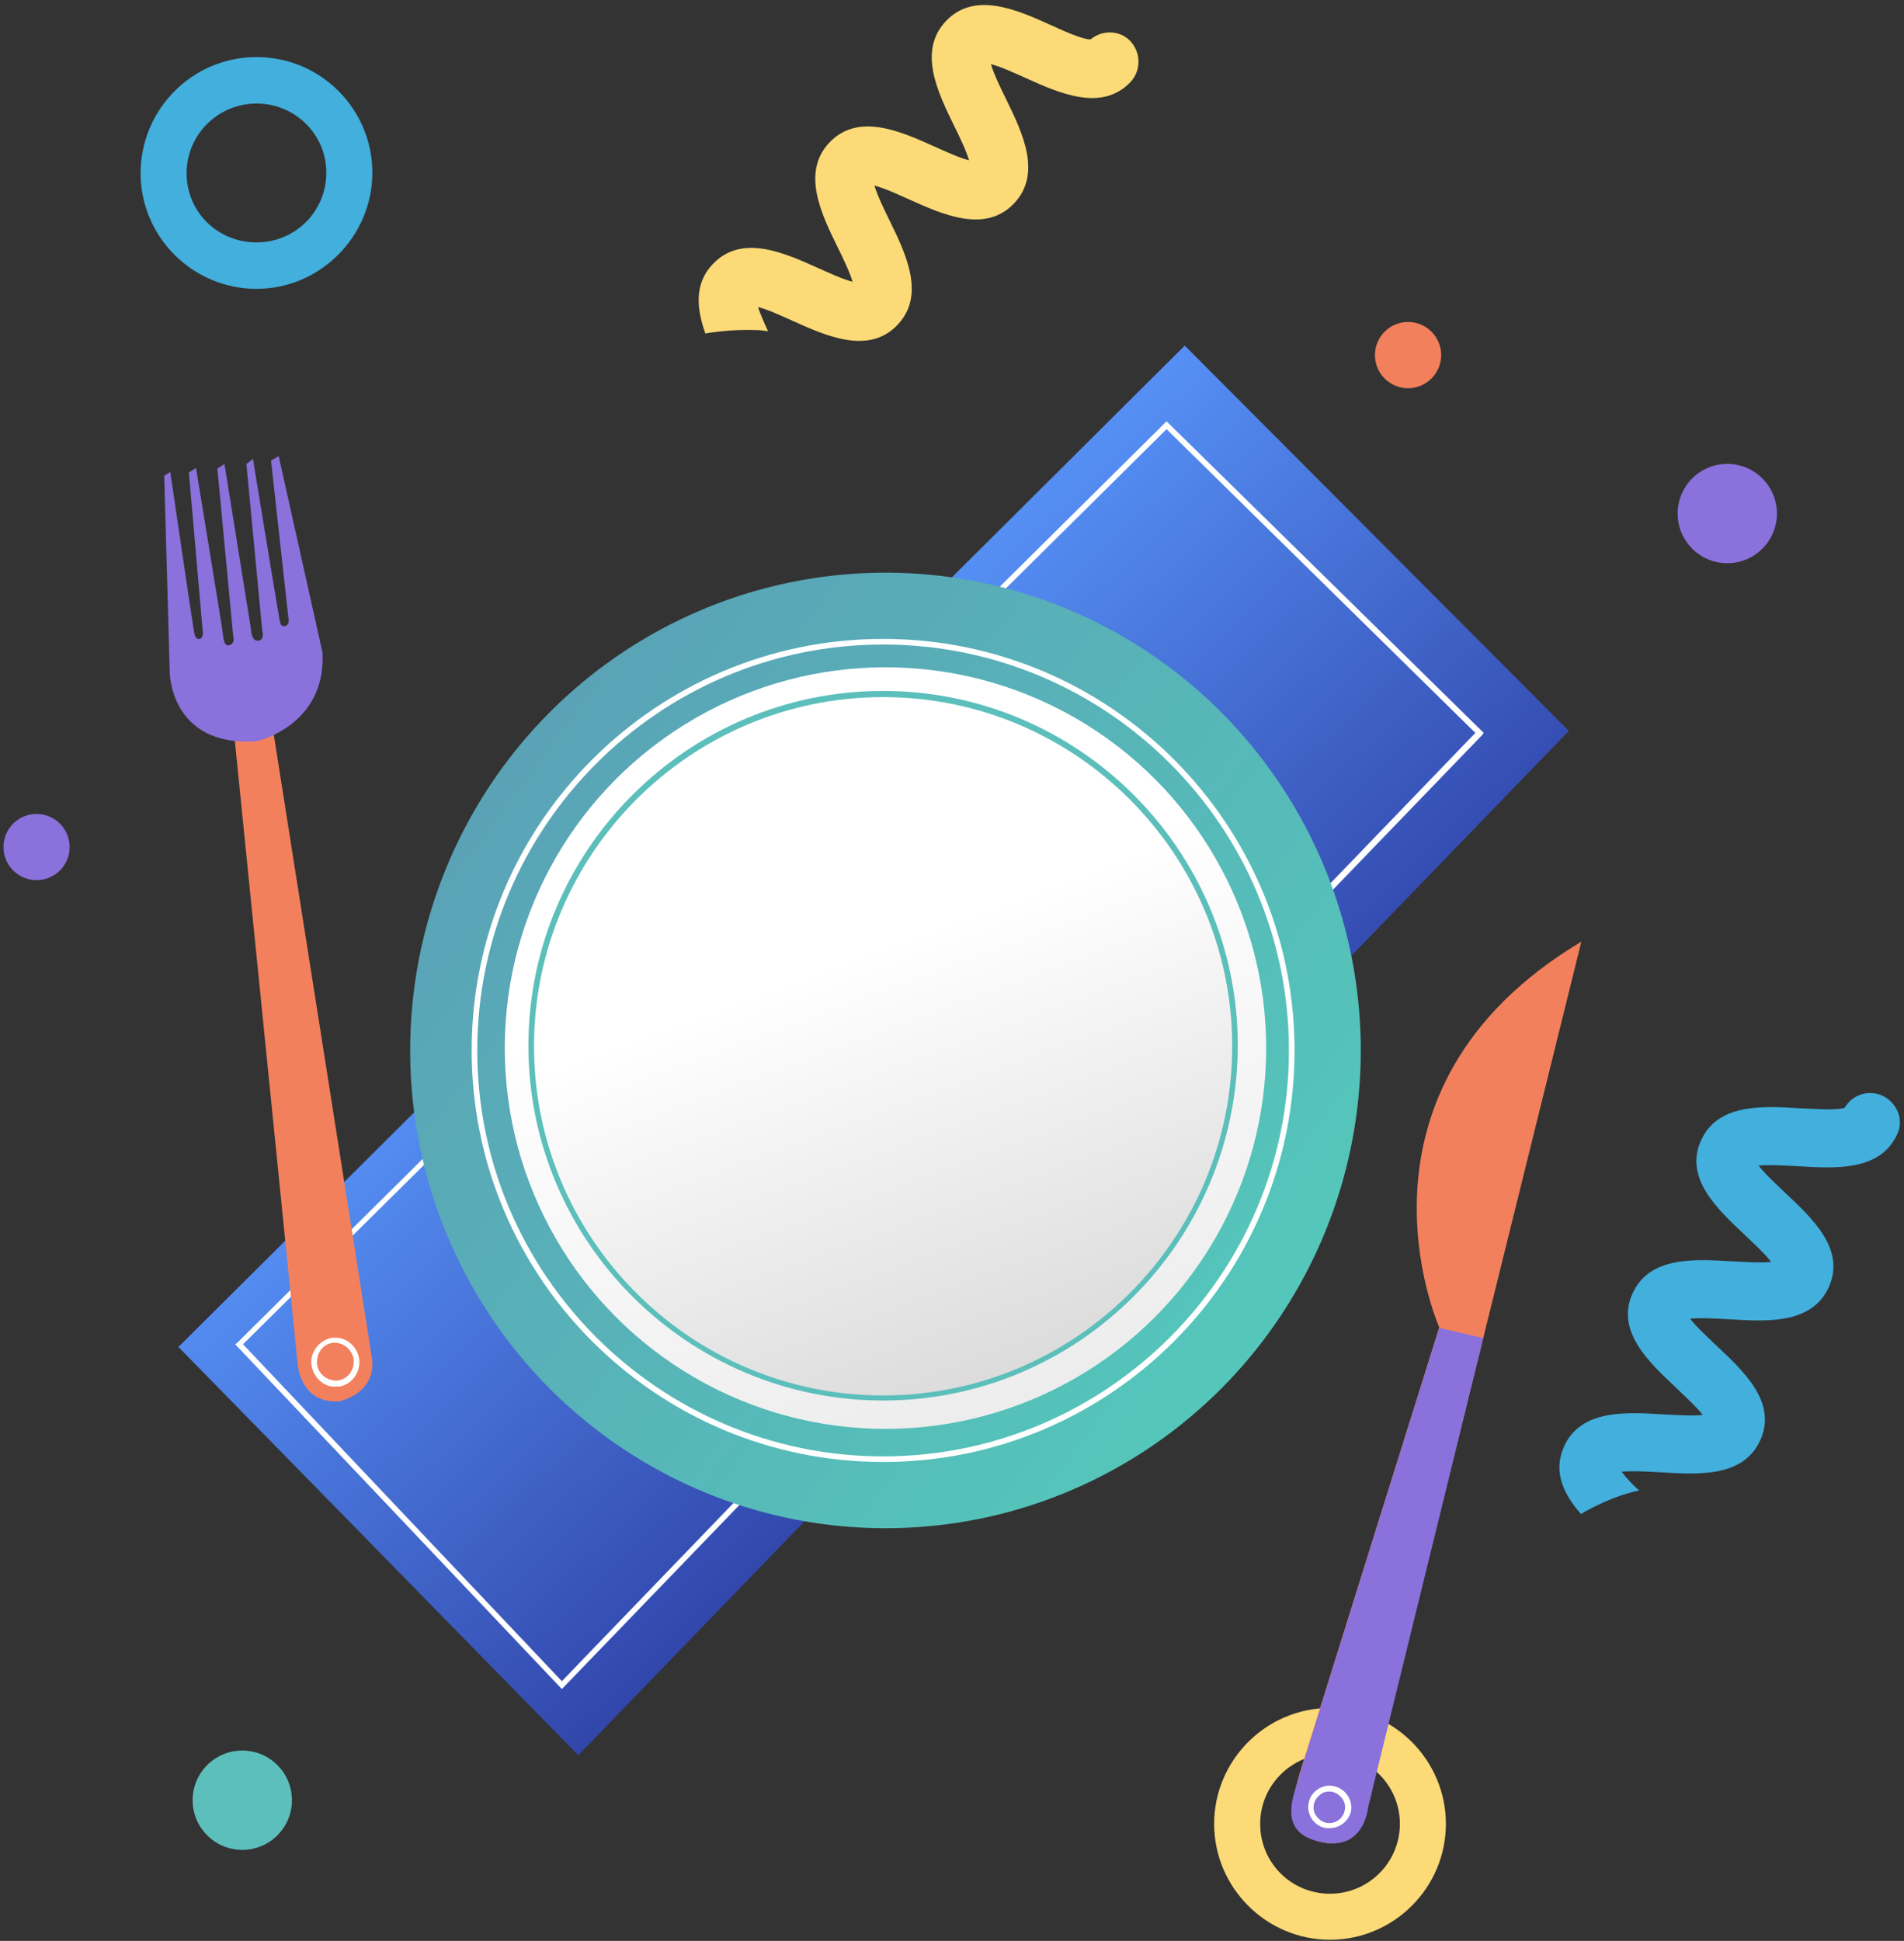 <?xml version="1.0" encoding="UTF-8"?>
<svg width="261px" height="266px" viewBox="0 0 261 266" version="1.1" xmlns="http://www.w3.org/2000/svg" xmlns:xlink="http://www.w3.org/1999/xlink">
    <rect x="0" y="0" width="261" height="266" fill="#333333" stroke="none"/>
    <title>A060742A-8549-4171-B714-0D01DB2C3BD5</title>
    <defs>
        <linearGradient x1="33.182%" y1="30.758%" x2="76.424%" y2="78.168%" id="linearGradient-1">
            <stop stop-color="#5997FC" offset="0%"></stop>
            <stop stop-color="#242A8F" offset="100%"></stop>
        </linearGradient>
        <linearGradient x1="110.291%" y1="95.857%" x2="-19.897%" y2="-3.199%" id="linearGradient-2">
            <stop stop-color="#53D0BB" offset="0%"></stop>
            <stop stop-color="#5C95B5" offset="100%"></stop>
        </linearGradient>
        <linearGradient x1="44.373%" y1="33.919%" x2="67.602%" y2="100.288%" id="linearGradient-3">
            <stop stop-color="#FFFFFF" offset="0%"></stop>
            <stop stop-color="#ECECEC" offset="100%"></stop>
        </linearGradient>
        <linearGradient x1="45.324%" y1="37.304%" x2="95.901%" y2="174.557%" id="linearGradient-4">
            <stop stop-color="#FFFFFF" offset="0%"></stop>
            <stop stop-color="#ADADAD" offset="100%"></stop>
        </linearGradient>
    </defs>
    <g id="Page-1" stroke="none" stroke-width="1" fill="none" fill-rule="evenodd">
        <g id="VB-Product-Page" transform="translate(-593, -5917)" fill-rule="nonzero">
            <g id="graphic_restaurants" transform="translate(593.473, 5917.69)">
                <polygon id="Path" fill="url(#linearGradient-1)" points="214.585 99.478 78.795 239.868 23.987 183.912 161.932 46.677"></polygon>
                <path d="M76.547,230.792 L31.766,183.541 L32.073,183.31 L159.438,57.05 L202.916,99.753 L202.686,100.061 L76.547,230.792 Z M32.84,183.541 L76.547,229.713 L201.765,99.753 L159.438,58.129 L32.84,183.541 Z" id="Shape" fill="#FFFFFF"></path>
                <path d="M103.196,44.548 C103.734,44.548 104.271,44.625 104.808,44.702 C104.271,43.546 103.734,42.313 103.426,41.389 C104.732,41.697 106.881,42.699 108.263,43.315 C112.869,45.395 118.626,47.937 122.541,43.854 C126.457,39.771 123.693,34.07 121.467,29.524 C120.776,28.138 119.778,26.058 119.394,24.748 C120.699,25.056 122.848,26.058 124.23,26.674 C128.836,28.754 134.594,31.296 138.509,27.213 C142.424,23.13 139.66,17.429 137.434,12.883 C136.743,11.497 135.745,9.416 135.361,8.107 C136.667,8.415 138.816,9.416 140.198,10.033 C144.804,12.113 150.561,14.655 154.476,10.572 C156.012,8.954 155.935,6.412 154.4,4.871 C152.941,3.407 150.561,3.407 149.026,4.717 C147.874,4.717 145.188,3.484 143.499,2.714 C138.893,0.634 133.135,-1.909 129.22,2.175 C125.305,6.258 128.069,11.959 130.295,16.504 C130.986,17.891 131.984,19.971 132.368,21.281 C131.063,20.973 128.913,19.971 127.531,19.355 C122.925,17.275 117.168,14.732 113.253,18.816 C109.338,22.899 112.101,28.6 114.327,33.145 C115.018,34.532 116.016,36.612 116.4,37.922 C115.095,37.614 112.946,36.612 111.564,35.996 C106.958,33.916 101.2,31.373 97.285,35.457 C94.598,38.23 95.059,41.697 96.21,45.01 C98.513,44.625 100.893,44.471 103.196,44.548 Z" id="Path" fill="#FCDA77"></path>
                <path d="M222.604,203.983 C223.147,203.831 223.69,203.678 224.233,203.602 C223.302,202.763 222.371,201.771 221.828,201.009 C223.224,200.856 225.552,201.009 227.104,201.085 C232.225,201.39 238.51,201.848 240.838,196.661 C243.166,191.475 238.51,187.203 234.863,183.771 C233.777,182.703 231.992,181.102 231.216,180.034 C232.613,179.881 234.941,180.034 236.493,180.11 C241.614,180.415 247.899,180.873 250.227,175.686 C252.555,170.5 247.899,166.229 244.252,162.796 C243.166,161.729 241.381,160.127 240.605,159.059 C242.002,158.907 244.33,159.059 245.882,159.135 C251.003,159.44 257.288,159.898 259.616,154.712 C260.547,152.728 259.538,150.364 257.521,149.449 C255.581,148.61 253.408,149.373 252.4,151.127 C251.313,151.508 248.287,151.279 246.425,151.203 C241.304,150.898 235.019,150.44 232.691,155.627 C230.363,160.813 235.019,165.085 238.666,168.517 C239.752,169.585 241.537,171.186 242.312,172.254 C240.916,172.407 238.588,172.254 237.036,172.178 C231.915,171.873 225.63,171.415 223.302,176.602 C220.974,181.788 225.63,186.059 229.277,189.492 C230.363,190.559 232.148,192.161 232.924,193.229 C231.527,193.381 229.199,193.229 227.647,193.153 C222.526,192.848 216.241,192.39 213.913,197.576 C212.361,201.085 213.913,204.136 216.241,206.805 C218.181,205.661 220.353,204.67 222.604,203.983 Z" id="Path" fill="#42AFDD"></path>
                <path d="M34.684,38.898 C25.944,38.898 18.8,31.771 18.8,23.052 C18.8,14.334 25.868,7.131 34.684,7.131 C43.499,7.131 50.567,14.258 50.567,22.976 C50.567,31.695 43.423,38.898 34.684,38.898 Z M34.684,13.5 C29.44,13.5 25.108,17.745 25.108,23.052 C25.108,28.359 29.364,32.529 34.684,32.529 C40.003,32.529 44.259,28.284 44.259,22.976 C44.259,17.669 39.927,13.5 34.684,13.5 Z" id="Shape" fill="#42AFDD"></path>
                <path d="M181.846,265.152 C173.107,265.152 165.963,258.008 165.963,249.269 C165.963,240.529 173.107,233.385 181.846,233.385 C190.586,233.385 197.729,240.529 197.729,249.269 C197.729,258.008 190.586,265.152 181.846,265.152 Z M181.846,239.693 C176.602,239.693 172.271,243.949 172.271,249.269 C172.271,254.588 176.526,258.844 181.846,258.844 C187.09,258.844 191.422,254.588 191.422,249.269 C191.422,243.949 187.09,239.693 181.846,239.693 Z" id="Shape" fill="#FCDA77"></path>
                <circle id="Oval" fill="#F3805D" cx="153.321" cy="104.699" r="6.807"></circle>
                <circle id="Oval" fill="#5CBFBB" cx="32.739" cy="246.027" r="6.807"></circle>
                <circle id="Oval" fill="#8A71DB" cx="236.303" cy="69.691" r="6.807"></circle>
                <circle id="Oval" fill="#8A71DB" cx="4.538" cy="115.396" r="4.538"></circle>
                <circle id="Oval" fill="#F3805D" cx="192.543" cy="47.974" r="4.538"></circle>
                <ellipse id="Oval" fill="url(#linearGradient-2)" cx="120.907" cy="143.273" rx="65.153" ry="65.478"></ellipse>
                <path d="M120.582,199.674 C89.454,199.674 64.181,174.401 64.181,143.273 C64.181,112.144 89.454,86.871 120.582,86.871 C151.711,86.871 176.984,112.144 176.984,143.273 C176.984,174.401 151.711,199.674 120.582,199.674 Z M120.582,87.642 C89.916,87.642 64.951,112.606 64.951,143.273 C64.951,173.939 89.916,198.904 120.582,198.904 C151.249,198.904 176.213,173.939 176.213,143.273 C176.213,112.529 151.249,87.642 120.582,87.642 Z" id="Shape" fill="#FFFFFF"></path>
                <circle id="Oval" fill="url(#linearGradient-3)" cx="120.907" cy="142.949" r="52.188"></circle>
                <ellipse id="Oval" fill="url(#linearGradient-4)" cx="120.582" cy="142.949" rx="47.974" ry="48.298"></ellipse>
                <path d="M120.582,191.246 C93.81,191.246 71.96,169.474 71.96,142.624 C71.96,115.852 93.733,94.002 120.582,94.002 C147.355,94.002 169.204,115.775 169.204,142.624 C169.127,169.474 147.355,191.246 120.582,191.246 Z M120.582,94.849 C94.194,94.849 72.73,116.313 72.73,142.701 C72.73,169.089 94.194,190.554 120.582,190.554 C146.971,190.554 168.435,169.089 168.435,142.701 C168.435,116.313 146.971,94.849 120.582,94.849 Z" id="Shape" fill="#5CBFBB"></path>
                <g id="Group" transform="translate(176.336, 128.362)">
                    <path d="M39.962,0 L26.513,54.328 L11.44,115.156 C11.44,115.156 10.512,124.753 4.483,123.437 C-1.546,122.121 0.928,115.388 1.778,112.602 C2.628,109.816 20.484,52.857 20.484,52.857 C20.484,52.857 5.952,20.354 39.962,0 Z" id="Path" fill="#F3805D"></path>
                    <path d="M20.484,52.935 L26.513,54.328 L10.744,118.561 C10.744,118.561 10.28,124.598 4.483,123.437 C-1.314,122.353 0.155,118.02 1.005,115.311 C1.778,112.602 20.484,52.935 20.484,52.935 Z" id="Path" fill="#8A71DB"></path>
                    <path d="M5.411,121.502 C5.179,121.502 4.947,121.502 4.715,121.425 C3.942,121.27 3.324,120.728 2.937,120.109 C2.551,119.413 2.396,118.639 2.628,117.865 C2.783,117.091 3.324,116.472 3.942,116.085 C4.638,115.698 5.411,115.543 6.184,115.775 C7.73,116.162 8.734,117.787 8.348,119.335 L8.348,119.335 C7.962,120.651 6.725,121.502 5.411,121.502 Z M5.411,116.472 C5.024,116.472 4.638,116.549 4.329,116.781 C3.865,117.091 3.478,117.555 3.324,118.097 C3.169,118.639 3.246,119.258 3.556,119.722 C3.865,120.187 4.329,120.574 4.87,120.728 C6.029,121.038 7.189,120.341 7.498,119.18 C7.652,118.639 7.575,118.02 7.266,117.555 C6.957,117.091 6.493,116.704 5.952,116.549 C5.797,116.472 5.565,116.472 5.411,116.472 Z" id="Shape" fill="#FFFFFF"></path>
                </g>
                <g id="Group" transform="translate(22.042, 61.588)">
                    <path d="M24.021,129.767 C24.021,129.767 29.2,128.688 28.45,123.753 C27.699,118.818 15.013,38.398 15.013,38.398 L11.71,37.858 L9.683,39.323 L18.316,124.909 C18.316,124.909 18.766,130.153 24.021,129.767 Z" id="Path" fill="#F3805D"></path>
                    <path d="M12.611,39.323 C12.611,39.323 22.219,37.242 21.694,27.141 L15.689,0.231 L14.638,0.848 L17.04,22.592 C17.04,22.592 17.19,23.44 16.514,23.517 C15.839,23.594 15.914,23.131 15.614,21.512 C15.313,19.893 12.161,0.617 12.161,0.617 L11.26,1.311 L13.437,24.211 C13.437,24.211 13.812,25.367 12.911,25.522 C12.086,25.599 11.935,24.673 11.86,23.748 C11.71,22.823 8.257,1.311 8.257,1.311 L7.281,1.928 L9.458,24.982 C9.458,24.982 9.759,25.907 8.933,26.138 C8.107,26.37 8.107,25.059 7.957,23.98 C7.807,22.9 4.354,1.851 4.354,1.851 L3.378,2.467 L5.255,24.057 C5.255,24.057 5.48,25.213 4.804,25.29 C4.129,25.367 4.129,24.442 3.903,23.131 C3.678,21.821 0.826,2.39 0.826,2.39 L0,2.93 L0.751,29.917 C0.751,29.762 0.751,40.094 12.611,39.323 Z" id="Path" fill="#8A71DB"></path>
                    <path d="M23.42,127.762 C22.67,127.762 21.994,127.531 21.469,127.068 C20.793,126.529 20.343,125.758 20.193,124.832 C20.042,123.907 20.343,123.059 20.868,122.365 C21.394,121.671 22.144,121.208 23.045,121.054 C23.946,120.977 24.772,121.208 25.447,121.748 C26.123,122.288 26.573,123.059 26.723,123.984 C26.949,125.835 25.672,127.531 23.871,127.762 C23.721,127.685 23.571,127.762 23.42,127.762 Z M23.42,121.748 C23.345,121.748 23.195,121.748 23.12,121.748 C21.769,121.902 20.793,123.213 20.943,124.678 C21.018,125.372 21.394,125.989 21.919,126.374 C22.445,126.76 23.12,126.991 23.796,126.914 C25.147,126.76 26.123,125.449 25.973,123.984 C25.747,122.751 24.621,121.748 23.42,121.748 Z" id="Shape" fill="#FFFFFF"></path>
                </g>
            </g>
        </g>
    </g>
</svg>
